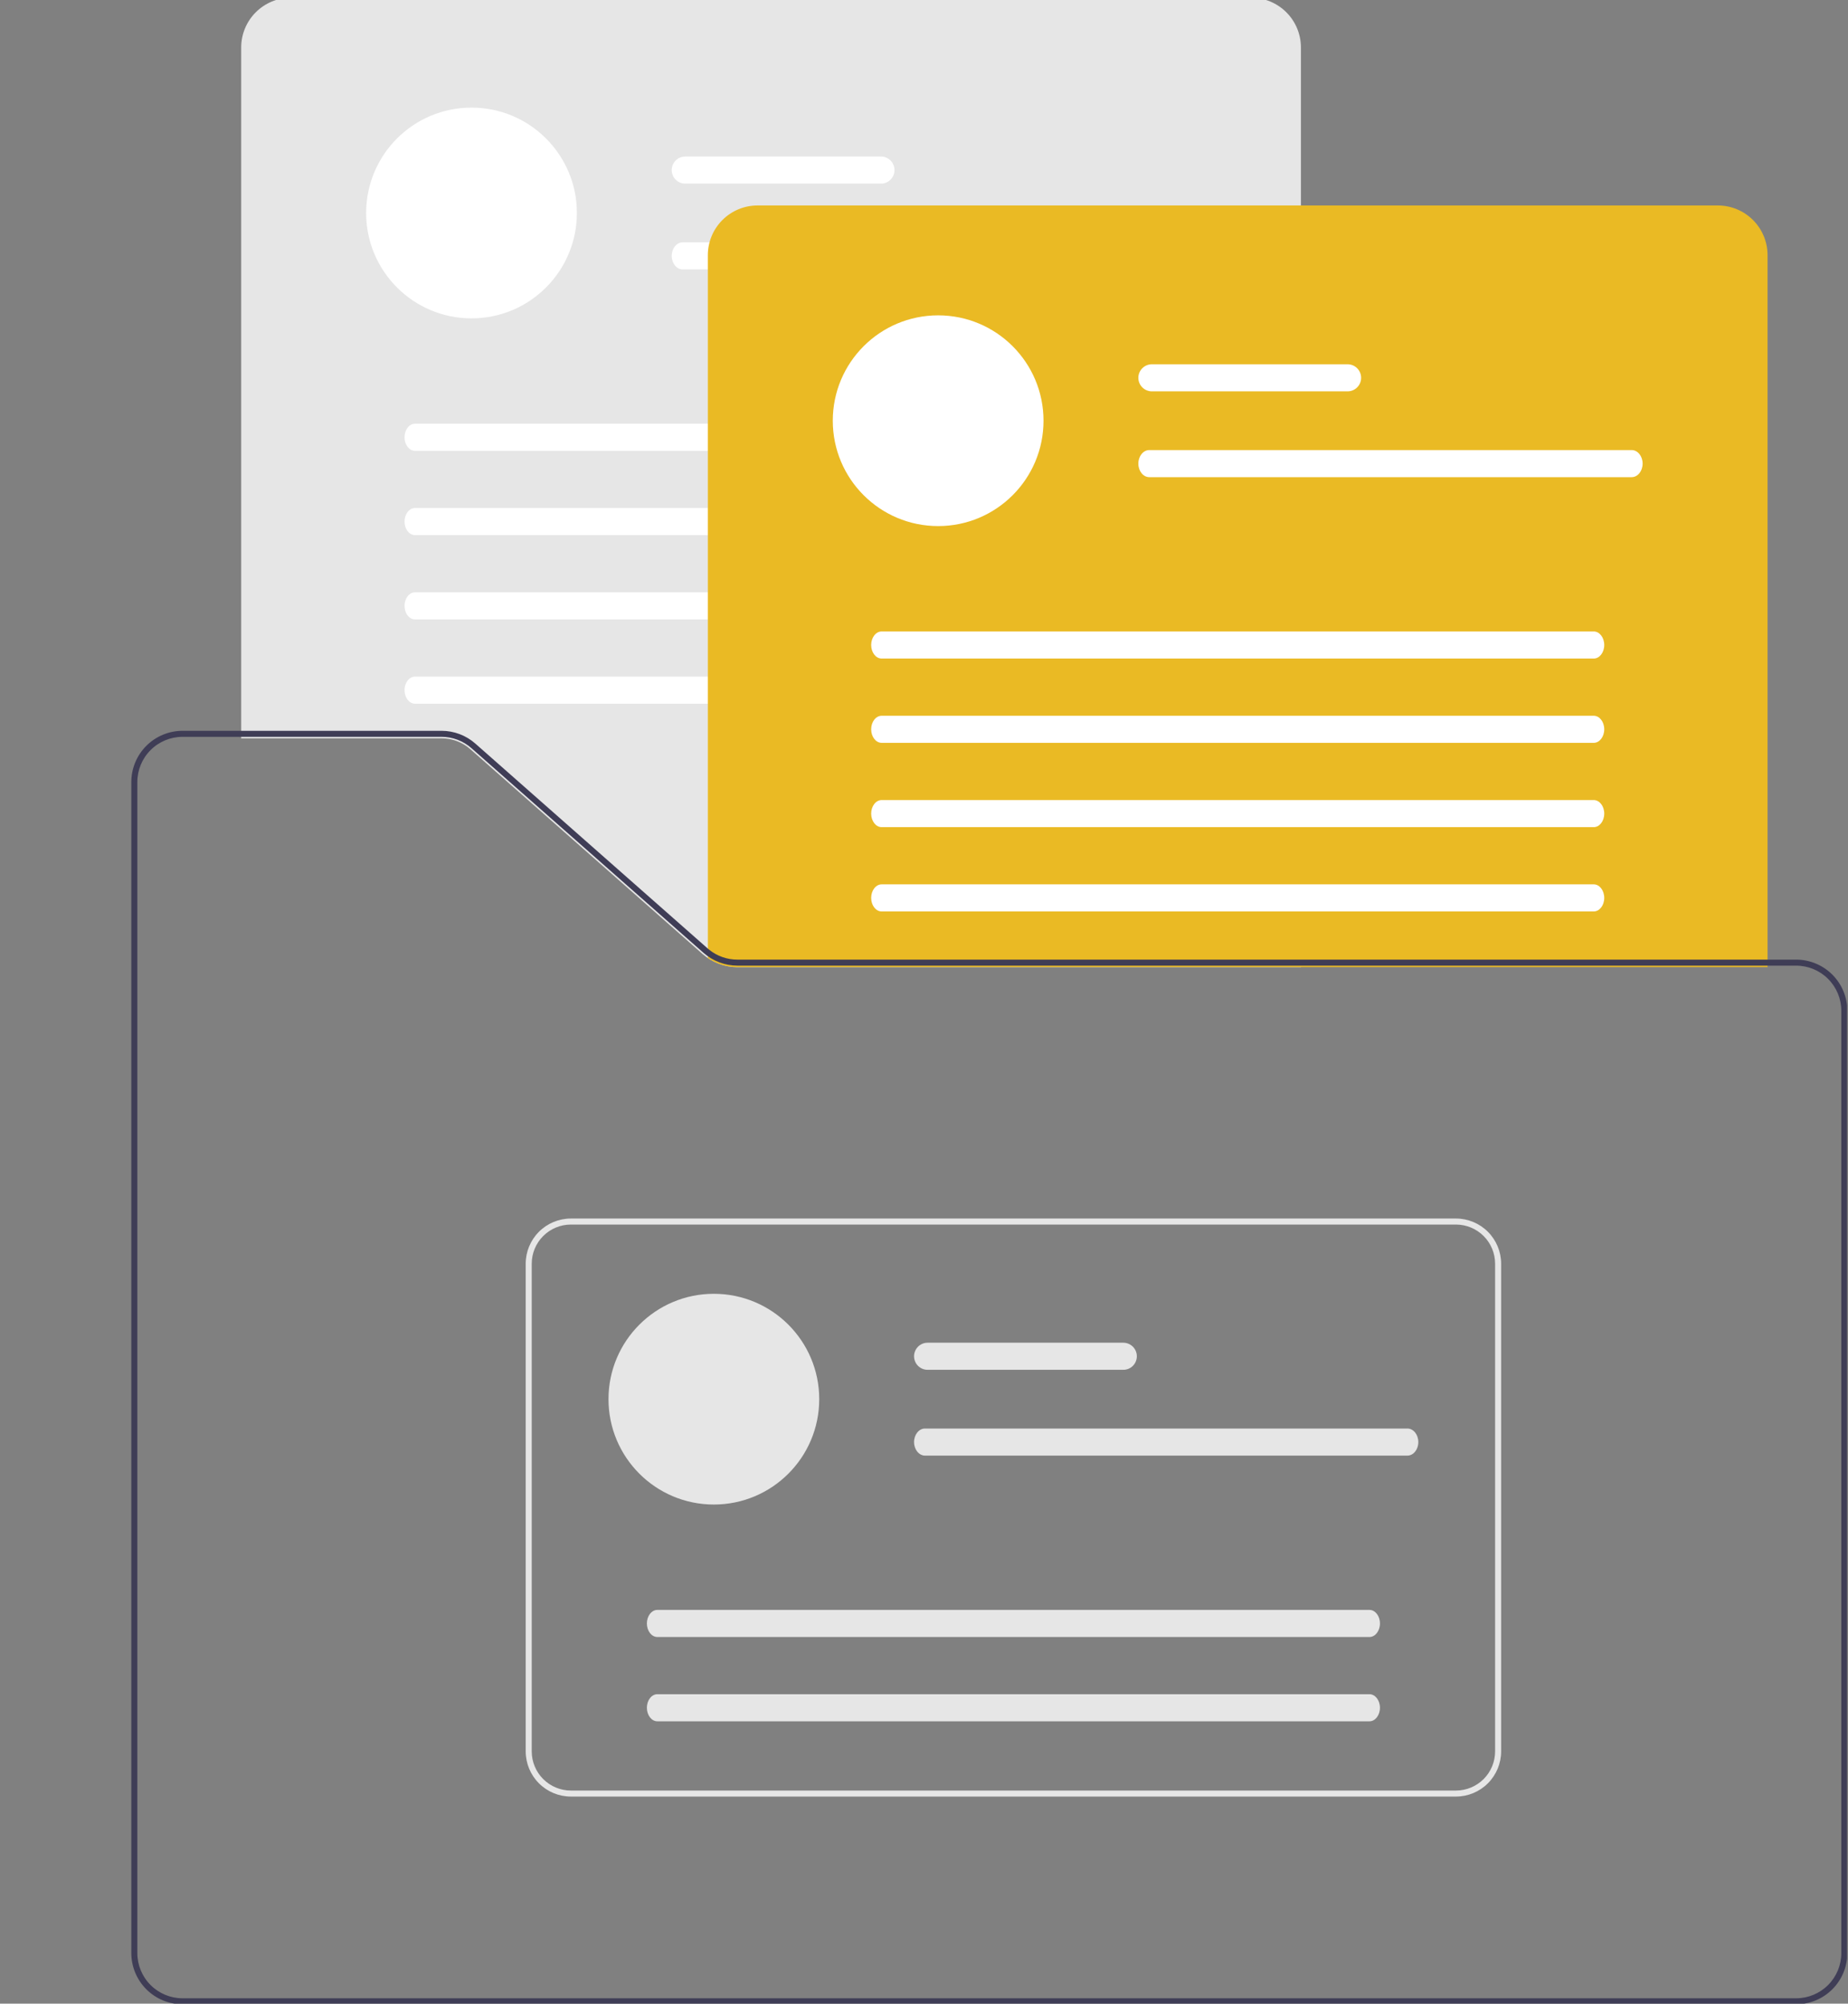 <?xml version="1.0" encoding="UTF-8"?> <svg xmlns="http://www.w3.org/2000/svg" width="285" height="309" viewBox="0 0 285 309" fill="none"><rect x="0" y="0" width="285" height="309" fill="#808080" stroke="none"/><g clip-path="url(#clip0_2870_1582)"><path d="M200.628 149.152H113.717C111.739 149.146 109.83 148.425 108.342 147.121L72.543 115.549C71.314 114.463 69.731 113.864 68.091 113.865H37.197V7.31C37.2 5.279 38.007 3.332 39.444 1.896C40.88 0.46 42.827 -0.348 44.858 -0.351H192.968C194.999 -0.348 196.946 0.46 198.382 1.896C199.818 3.332 200.626 5.279 200.628 7.31L200.628 149.152Z" fill="#E6E6E6"></path><path d="M72.717 49.096C81.692 49.096 88.967 41.821 88.967 32.846C88.967 23.871 81.692 16.596 72.717 16.596C63.742 16.596 56.467 23.871 56.467 32.846C56.467 41.821 63.742 49.096 72.717 49.096Z" fill="white"></path><path d="M135.86 24.141H105.681C105.127 24.141 104.596 24.361 104.204 24.753C103.812 25.144 103.592 25.676 103.592 26.23C103.592 26.784 103.812 27.316 104.204 27.707C104.596 28.099 105.127 28.319 105.681 28.319H135.86C136.414 28.319 136.946 28.099 137.338 27.707C137.729 27.316 137.949 26.784 137.949 26.23C137.949 25.676 137.729 25.144 137.338 24.753C136.946 24.361 136.414 24.141 135.86 24.141Z" fill="white"></path><path d="M179.671 37.373H105.282C104.349 37.373 103.592 38.311 103.592 39.462C103.592 40.614 104.349 41.552 105.282 41.552H179.671C180.604 41.552 181.361 40.614 181.361 39.462C181.361 38.311 180.604 37.373 179.671 37.373Z" fill="white"></path><path d="M173.826 65.347H64.002C63.111 65.347 62.387 66.285 62.387 67.436C62.387 68.587 63.111 69.525 64.002 69.525H173.826C174.718 69.525 175.442 68.587 175.442 67.436C175.442 66.285 174.718 65.347 173.826 65.347Z" fill="white"></path><path d="M173.826 78.347H64.002C63.111 78.347 62.387 79.285 62.387 80.436C62.387 81.587 63.111 82.525 64.002 82.525H173.826C174.718 82.525 175.442 81.587 175.442 80.436C175.442 79.285 174.718 78.347 173.826 78.347Z" fill="white"></path><path d="M173.826 91.348H64.002C63.111 91.348 62.387 92.285 62.387 93.437C62.387 94.588 63.111 95.526 64.002 95.526H173.826C174.718 95.526 175.442 94.588 175.442 93.437C175.442 92.285 174.718 91.348 173.826 91.348Z" fill="white"></path><path d="M173.826 104.348H64.002C63.111 104.348 62.387 105.286 62.387 106.437C62.387 107.588 63.111 108.526 64.002 108.526H173.826C174.718 108.526 175.442 107.588 175.442 106.437C175.442 105.286 174.718 104.348 173.826 104.348Z" fill="white"></path><path d="M272.595 149.152H113.719C112.137 149.154 110.59 148.692 109.269 147.822L109.164 147.754V39.346C109.166 37.315 109.974 35.368 111.41 33.932C112.847 32.496 114.794 31.688 116.825 31.686H264.934C266.965 31.688 268.913 32.496 270.349 33.932C271.785 35.368 272.593 37.315 272.595 39.346L272.595 149.152Z" fill="#EABA24"></path><path d="M144.682 81.132C153.657 81.132 160.932 73.857 160.932 64.882C160.932 55.907 153.657 48.632 144.682 48.632C135.707 48.632 128.432 55.907 128.432 64.882C128.432 73.857 135.707 81.132 144.682 81.132Z" fill="white"></path><path d="M207.825 56.177H177.646C177.092 56.177 176.56 56.397 176.169 56.789C175.777 57.181 175.557 57.712 175.557 58.266C175.557 58.82 175.777 59.352 176.169 59.743C176.56 60.135 177.092 60.355 177.646 60.355H207.825C208.379 60.355 208.911 60.135 209.302 59.743C209.694 59.352 209.914 58.82 209.914 58.266C209.914 57.712 209.694 57.181 209.302 56.789C208.911 56.397 208.379 56.177 207.825 56.177Z" fill="white"></path><path d="M251.636 69.409H177.247C176.313 69.409 175.557 70.347 175.557 71.499C175.557 72.65 176.313 73.588 177.247 73.588H251.636C252.569 73.588 253.326 72.65 253.326 71.499C253.326 70.347 252.569 69.409 251.636 69.409Z" fill="white"></path><path d="M245.791 97.383H135.967C135.076 97.383 134.352 98.321 134.352 99.472C134.352 100.624 135.076 101.561 135.967 101.561H245.791C246.683 101.561 247.407 100.624 247.407 99.472C247.407 98.321 246.682 97.383 245.791 97.383Z" fill="white"></path><path d="M245.791 110.383H135.967C135.076 110.383 134.352 111.321 134.352 112.472C134.352 113.624 135.076 114.561 135.967 114.561H245.791C246.683 114.561 247.407 113.624 247.407 112.472C247.407 111.321 246.682 110.383 245.791 110.383Z" fill="white"></path><path d="M245.791 123.384H135.967C135.076 123.384 134.352 124.322 134.352 125.473C134.352 126.625 135.076 127.562 135.967 127.562H245.791C246.683 127.562 247.407 126.625 247.407 125.473C247.407 124.322 246.682 123.384 245.791 123.384Z" fill="white"></path><path d="M245.791 136.384H135.967C135.076 136.384 134.352 137.322 134.352 138.473C134.352 139.625 135.076 140.562 135.967 140.562H245.791C246.683 140.562 247.407 139.625 247.407 138.473C247.407 137.322 246.682 136.384 245.791 136.384Z" fill="white"></path><path d="M277.006 147.991H113.719C112.149 147.993 110.625 147.463 109.396 146.487C109.299 146.413 109.206 146.334 109.113 146.25L95.291 134.063L73.311 114.678C71.871 113.406 70.015 112.704 68.093 112.705H28.145C26.052 112.708 24.047 113.541 22.567 115.02C21.087 116.5 20.255 118.506 20.252 120.598V301.208C20.255 303.3 21.087 305.306 22.567 306.786C24.047 308.265 26.052 309.098 28.145 309.101H277.006C279.098 309.098 281.104 308.265 282.584 306.786C284.063 305.306 284.896 303.3 284.899 301.208V155.884C284.896 153.792 284.063 151.786 282.584 150.306C281.104 148.827 279.098 147.994 277.006 147.991ZM283.97 301.208C283.968 303.054 283.234 304.824 281.928 306.13C280.622 307.436 278.852 308.17 277.006 308.172H28.145C26.299 308.17 24.528 307.436 23.223 306.13C21.917 304.824 21.183 303.054 21.18 301.208V120.598C21.183 118.752 21.917 116.982 23.223 115.676C24.528 114.37 26.299 113.636 28.145 113.634H68.093C69.789 113.632 71.427 114.252 72.698 115.375L93.889 134.063L108.495 146.947C109.941 148.213 111.797 148.914 113.719 148.92H277.006C278.852 148.922 280.622 149.657 281.928 150.962C283.234 152.268 283.968 154.038 283.97 155.884V301.208Z" fill="#3F3D56"></path><path d="M224.541 277.064H88.039C86.192 277.062 84.422 276.328 83.116 275.022C81.811 273.716 81.076 271.946 81.074 270.1V194.884C81.076 193.038 81.811 191.268 83.116 189.962C84.422 188.656 86.192 187.922 88.039 187.92H224.541C226.387 187.922 228.157 188.656 229.463 189.962C230.769 191.268 231.503 193.038 231.505 194.884V270.1C231.503 271.946 230.769 273.716 229.463 275.022C228.157 276.328 226.387 277.062 224.541 277.064ZM88.039 188.849C86.438 188.85 84.904 189.487 83.773 190.618C82.641 191.75 82.005 193.284 82.003 194.884V270.1C82.005 271.7 82.641 273.234 83.773 274.366C84.904 275.497 86.438 276.134 88.039 276.136H224.541C226.141 276.134 227.675 275.497 228.807 274.366C229.938 273.234 230.575 271.7 230.577 270.1V194.884C230.575 193.284 229.938 191.75 228.807 190.618C227.675 189.487 226.141 188.85 224.541 188.849H88.039Z" fill="#E6E6E6"></path><path d="M110.092 232.028C119.067 232.028 126.342 224.752 126.342 215.778C126.342 206.803 119.067 199.527 110.092 199.527C101.117 199.527 93.842 206.803 93.842 215.778C93.842 224.752 101.117 232.028 110.092 232.028Z" fill="#E6E6E6"></path><path d="M173.235 207.072H143.056C142.502 207.072 141.971 207.292 141.579 207.684C141.187 208.076 140.967 208.607 140.967 209.162C140.967 209.716 141.187 210.247 141.579 210.639C141.971 211.031 142.502 211.251 143.056 211.251H173.235C173.789 211.251 174.321 211.031 174.713 210.639C175.104 210.247 175.324 209.716 175.324 209.162C175.324 208.607 175.104 208.076 174.713 207.684C174.321 207.292 173.789 207.072 173.235 207.072Z" fill="#E6E6E6"></path><path d="M217.046 220.305H142.657C141.724 220.305 140.967 221.243 140.967 222.394C140.967 223.545 141.724 224.483 142.657 224.483H217.046C217.979 224.483 218.736 223.545 218.736 222.394C218.736 221.243 217.979 220.305 217.046 220.305Z" fill="#E6E6E6"></path><path d="M211.201 248.278H101.377C100.486 248.278 99.762 249.216 99.762 250.368C99.762 251.519 100.486 252.457 101.377 252.457H211.201C212.093 252.457 212.817 251.519 212.817 250.368C212.817 249.216 212.093 248.278 211.201 248.278Z" fill="#E6E6E6"></path><path d="M211.201 261.278H101.377C100.486 261.278 99.762 262.216 99.762 263.368C99.762 264.519 100.486 265.457 101.377 265.457H211.201C212.093 265.457 212.817 264.519 212.817 263.368C212.817 262.216 212.093 261.278 211.201 261.278Z" fill="#E6E6E6"></path></g><defs><clipPath id="clip0_2870_1582"><rect width="284" height="309" fill="white" transform="translate(0.852)"></rect></clipPath></defs></svg> 